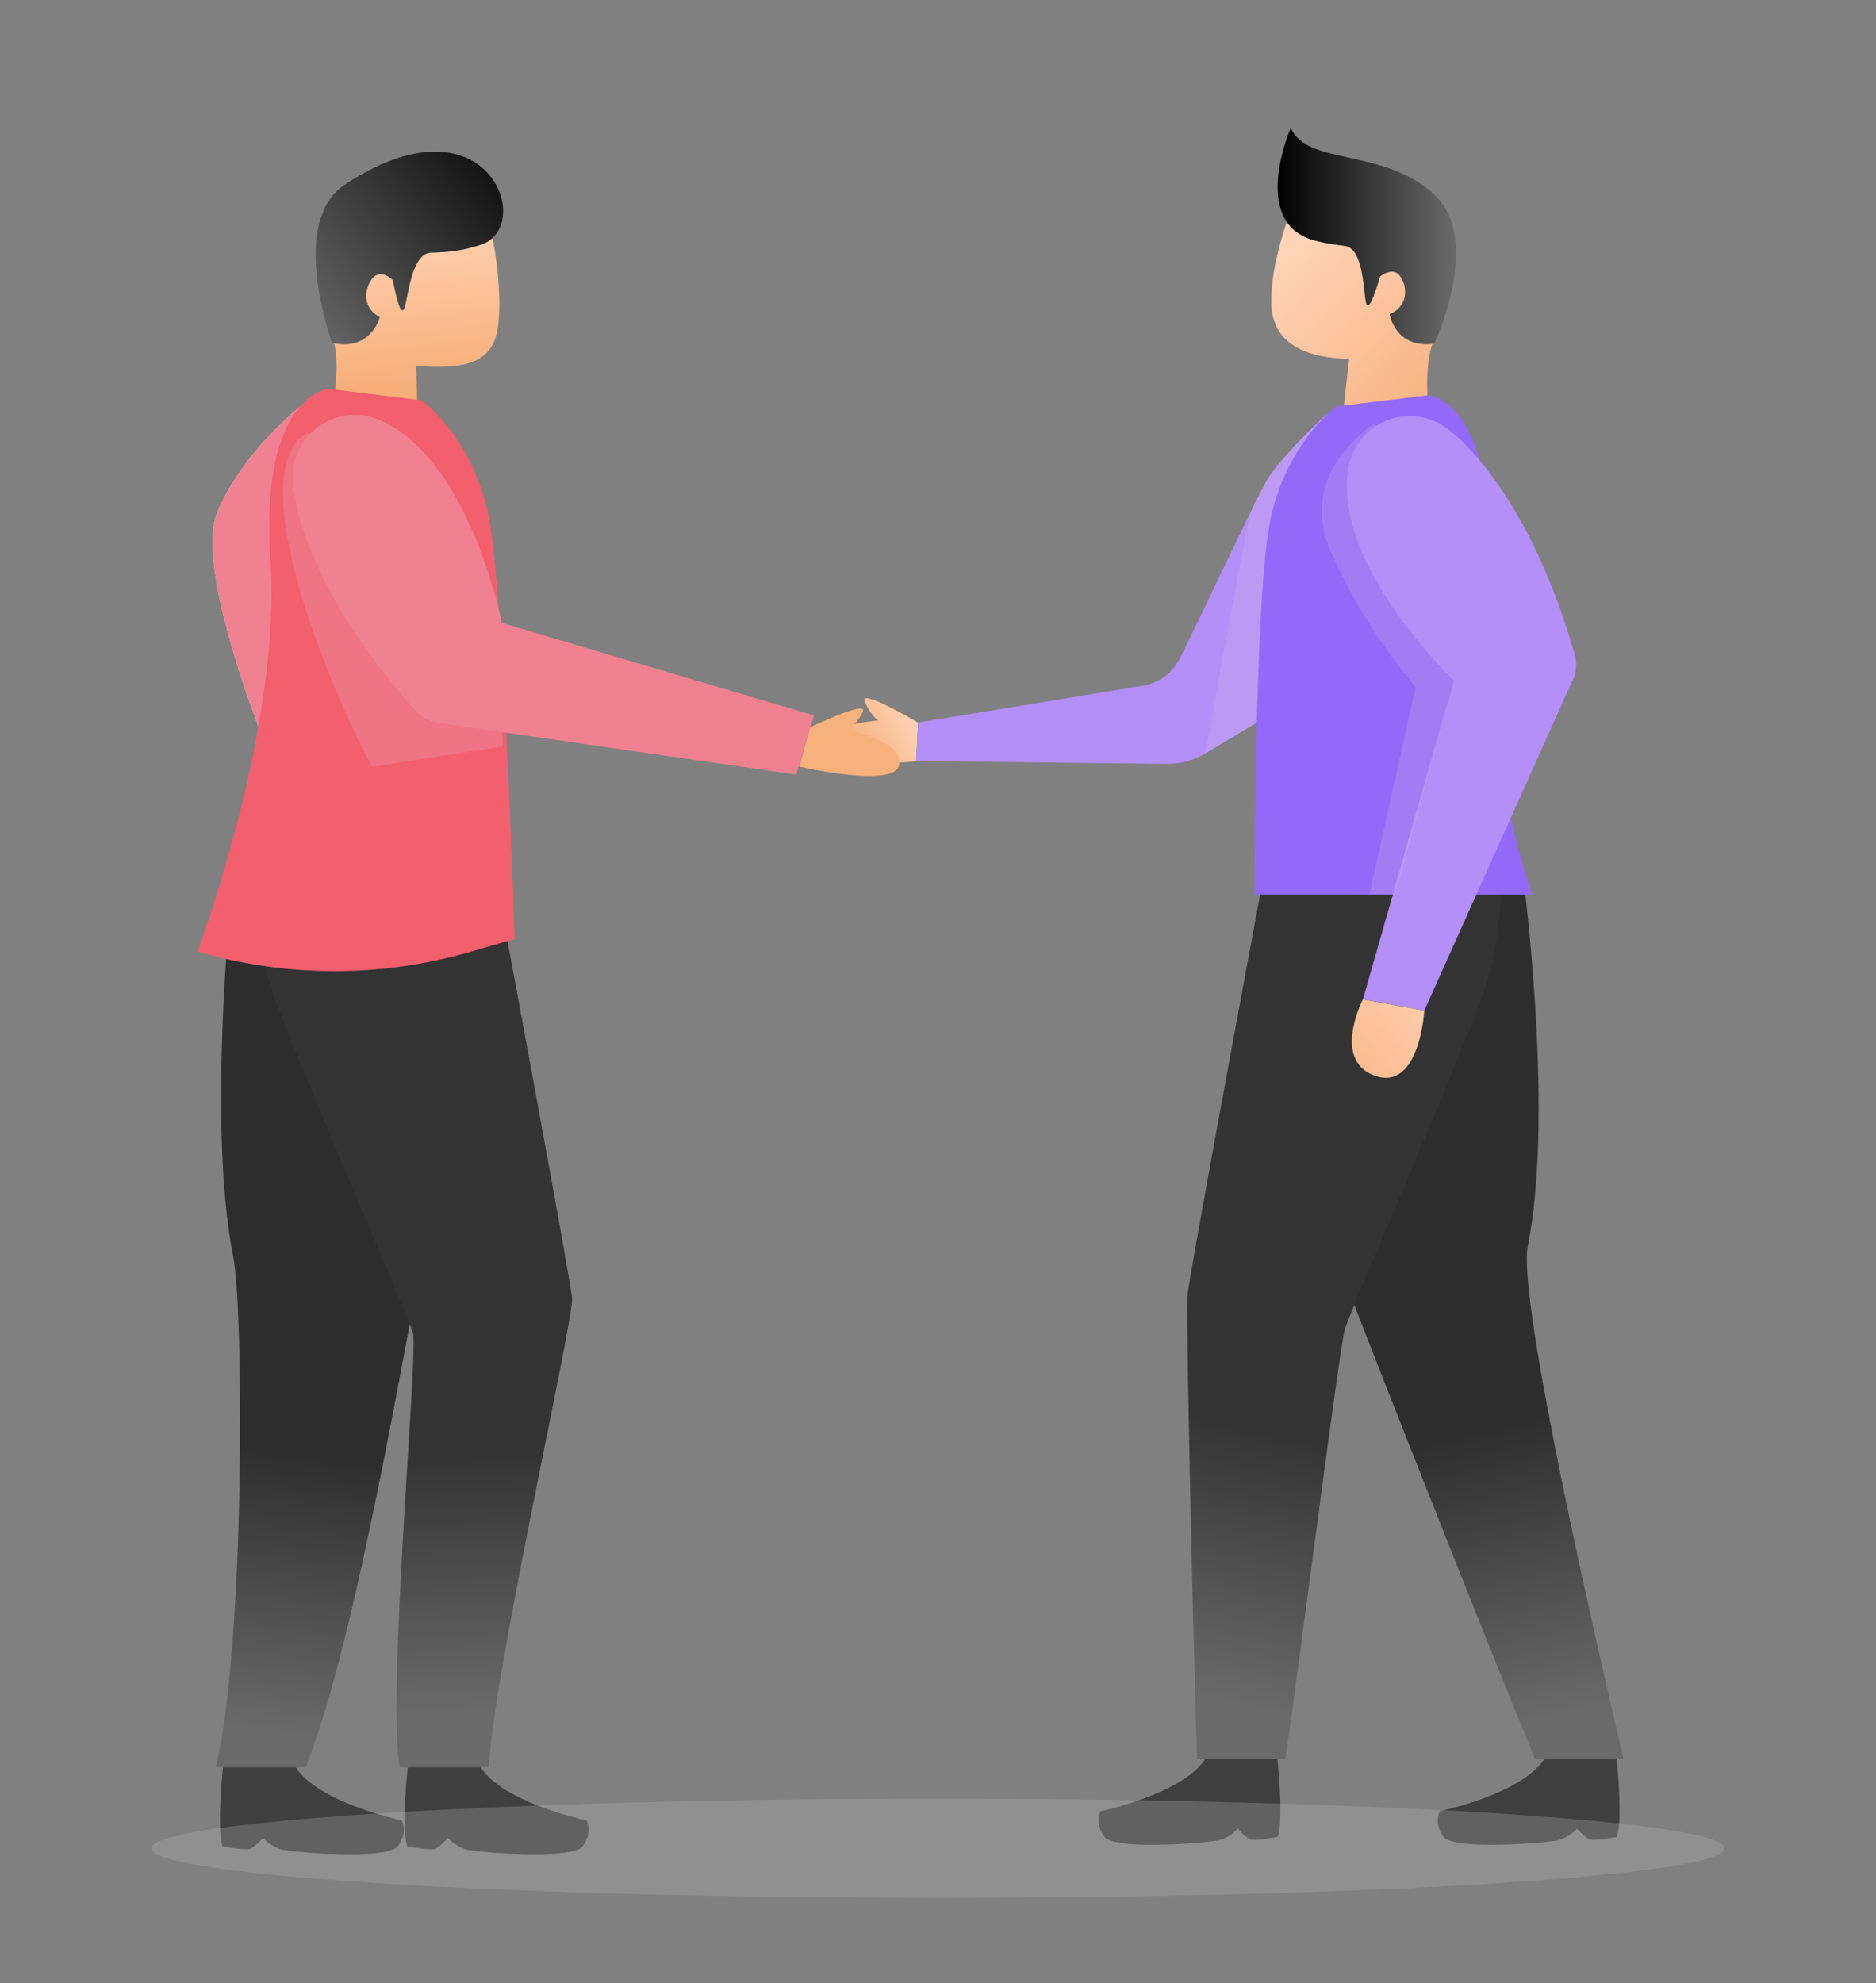 <svg xmlns="http://www.w3.org/2000/svg" xmlns:xlink="http://www.w3.org/1999/xlink" viewBox="0 0 422 446"><rect x="0" y="0" width="422" height="446" fill="#808080" stroke="none"/><defs><style>.cls-1{isolation:isolate;}.cls-2{fill:url(#linear-gradient);}.cls-3{fill:#b38ff7;}.cls-4{fill:#3f3f3f;}.cls-5{fill:url(#linear-gradient-2);}.cls-6{fill:url(#linear-gradient-3);}.cls-7{fill:url(#linear-gradient-4);}.cls-8{fill:url(#linear-gradient-5);}.cls-9{fill:#9369f9;}.cls-10{fill:#e5cce2;opacity:0.2;}.cls-10,.cls-20{mix-blend-mode:multiply;}.cls-11{fill:url(#linear-gradient-6);}.cls-12{fill:url(#linear-gradient-7);}.cls-13{fill:#ef8191;}.cls-14{fill:url(#linear-gradient-8);}.cls-15{fill:url(#linear-gradient-9);}.cls-16{fill:url(#linear-gradient-10);}.cls-17{fill:url(#linear-gradient-11);}.cls-18{fill:#f25f6d;}.cls-19{fill:url(#linear-gradient-12);}.cls-20{fill:#bebebf;opacity:0.27;}</style><linearGradient id="linear-gradient" x1="-3538.98" y1="168.38" x2="-3552.56" y2="161.41" gradientTransform="matrix(-1, 0, 0, 1, -3347, 0)" gradientUnits="userSpaceOnUse"><stop offset="0" stop-color="#f7b17c"/><stop offset="1" stop-color="#ffd3b6"/></linearGradient><linearGradient id="linear-gradient-2" x1="-3700.57" y1="385.79" x2="-3686.17" y2="319.95" gradientTransform="matrix(-1, 0, 0, 1, -3347, 0)" gradientUnits="userSpaceOnUse"><stop offset="0" stop-color="#6a6a6a"/><stop offset="1" stop-color="#2d2d2d"/></linearGradient><linearGradient id="linear-gradient-3" x1="-3619.28" y1="382.76" x2="-3632.31" y2="321.72" gradientTransform="matrix(-1, 0, 0, 1, -3347, 0)" gradientUnits="userSpaceOnUse"><stop offset="0" stop-color="#6a6a6a"/><stop offset="1" stop-color="#333"/></linearGradient><linearGradient id="linear-gradient-4" x1="-3672" y1="93.68" x2="-3636.2" y2="58.24" xlink:href="#linear-gradient"/><linearGradient id="linear-gradient-5" x1="-3674.54" y1="53.09" x2="-3634.41" y2="53.09" gradientTransform="matrix(-1, 0, 0, 1, -3347, 0)" gradientUnits="userSpaceOnUse"><stop offset="0" stop-color="#6a6a6a"/><stop offset="1"/></linearGradient><linearGradient id="linear-gradient-6" x1="-3641.45" y1="247.95" x2="-3672.64" y2="219.6" xlink:href="#linear-gradient"/><linearGradient id="linear-gradient-7" x1="-3416.94" y1="135.35" x2="-3394.78" y2="135.35" gradientTransform="matrix(-1, 0, 0, 1, -3347, 0)" gradientUnits="userSpaceOnUse"><stop offset="0" stop-color="#fff"/><stop offset="0.53" stop-color="#f9eaf7"/></linearGradient><linearGradient id="linear-gradient-8" x1="-3401.33" y1="389.29" x2="-3409.56" y2="326.19" xlink:href="#linear-gradient-2"/><linearGradient id="linear-gradient-9" x1="-3443.35" y1="385.89" x2="-3441.98" y2="327.59" xlink:href="#linear-gradient-3"/><linearGradient id="linear-gradient-10" x1="-6318.03" y1="227.6" x2="-6326.38" y2="183.35" gradientTransform="translate(6407.72 435.66) rotate(5.16)" gradientUnits="userSpaceOnUse"><stop offset="0" stop-color="#f7b17c"/><stop offset="0.18" stop-color="#f7af79"/><stop offset="1" stop-color="#ffd3b6"/></linearGradient><linearGradient id="linear-gradient-11" x1="-3410.79" y1="71.56" x2="-3465.08" y2="29.05" xlink:href="#linear-gradient-5"/><linearGradient id="linear-gradient-12" x1="-6405.01" y1="241.37" x2="-6391.84" y2="228.34" gradientTransform="matrix(0.99, 0.11, -0.11, 1.03, 6573.69, 606.07)" xlink:href="#linear-gradient"/></defs><title>01</title><g class="cls-1"><g id="Layer_1" data-name="Layer 1"><path class="cls-2" d="M206.51,162.52s-13.46-8-12-4.72,3.08,4.25,3.08,4.25-12.65.71-12.53,6.14,21,3,21,3Z"/><path class="cls-3" d="M298.23,93.33S288.18,102.66,285,108c-2.46,4.11-14.32,29.46-19.6,40.07a11.37,11.37,0,0,1-8.63,6.2l-50.21,8.21-.49,8.66,56.3.66a16.57,16.57,0,0,0,8.73-2.35l36.15-21.63Z"/><path class="cls-4" d="M347.89,394.74c-4.23,8.47-24,12.6-24,12.6s-1.44,2.5.78,5.69,23,1.43,25.64.88a9.1,9.1,0,0,0,4.42-2.65,14.62,14.62,0,0,0,2.7,2.39c1,.48,6.29-.54,6.29-.54,1.28-3.37.14-16.31-.2-18.37Z"/><path class="cls-5" d="M343.68,280.24c-2.38,11.86,15,87.67,21.52,115.28H345.27c-11.76-28.46-43.16-108-45.12-113.85-2.4-7.17-2.88-94.24-2.88-94.24s46.88,4.79,45,6.7C342.24,194.13,349.89,249.14,343.68,280.24Z"/><path class="cls-4" d="M271.59,394.74c-4.23,8.47-24,12.6-24,12.6s-1.44,2.5.78,5.69,23,1.43,25.64.88a9.1,9.1,0,0,0,4.42-2.65,14.62,14.62,0,0,0,2.7,2.39c1,.48,6.29-.54,6.29-.54,1.28-3.37.14-16.31-.2-18.37Z"/><path class="cls-6" d="M302.54,298.89c-1.26,4.18-10.59,77.9-13.4,96.63H269.29c-.72-19.6-2.57-99.66-2.15-104.28.48-5.26,18.18-100,18.18-100L337,189.35a76.94,76.94,0,0,1-3.83,35.4C326.46,242.92,304,294.11,302.54,298.89Z"/><path class="cls-7" d="M286,68.71c.41,8.75,8,11.78,17.47,12l-1.33,12.09,19.09-2s-.81-8.62,1-13.48c-8.44.9-9.6-6.65-9.6-6.65,5.11-2.27,3.52-7.7,1.86-9.08s-4.07.6-4.07.6-2.48,9.14-3.15,5.68c-.59-3.11-.58-12.1-4.82-12.59-7.08-.81-9.06-2.07-9.06-2.07a9.81,9.81,0,0,1-3.91-3.31C288.27,53.39,285.7,61.76,286,68.71Z"/><path class="cls-8" d="M310.41,62.19s2.4-2,4.07-.6,3.25,6.81-1.86,9.08c0,0,1.2,7.79,10,6.61,0,0,11.17-23.46-.17-33.69-11.59-10.46-28.38-6.28-32.1-14.81,0,0-8.34,18.94,3,24.43,0,0,2,1.26,9.05,2.07,4.25.49,4.24,9.48,4.84,12.59C307.93,71.33,310.41,62.19,310.41,62.19Z"/><path class="cls-9" d="M321.31,88.89s15.43,1.44,12.92,38.39,10.4,73.91,10.4,73.91H282.21s0-63.86,3.23-82.52S300.62,91.4,300.62,91.4Z"/><path class="cls-3" d="M303.25,105.47a14,14,0,0,1,21.26-9.79c5.08,3.15,20.12,17.77,29.73,51.58a8,8,0,0,1-.62,6l-33.22,74-13.82-2.49,20.47-71.67S299.77,127.22,303.25,105.47Z"/><path class="cls-10" d="M318.44,154.55s-12.19-14-19.37-31.21,10-28,10-28l.3.51a14,14,0,0,0-6.16,9.62c-3.48,21.74,23.8,47.63,23.8,47.63l-13.11,48.08h-5.86Z"/><path class="cls-10" d="M271.15,169.42l11.56-6.91c.44-17.11,1.23-35.26,2.73-43.84a46.06,46.06,0,0,1,12.8-25.19c-1,.87-2.15,1.94-3.45,3.18-3.23,3.2-7.84,8-9.84,11.38-.64,1.07-1.93,3.6-3.57,6.94C279.16,124.71,273.53,156.08,271.15,169.42Z"/><path class="cls-11" d="M320.4,227.27s-1.06,18.07-11,14.7-2.84-17.19-2.84-17.19Z"/><path class="cls-12" d="M69.94,89.51s-14.65,10.63-21,25.52,16.3,66.16,16.3,66.16Z"/><path class="cls-13" d="M69.94,89.51s-14.65,10.63-21,25.52,16.3,66.16,16.3,66.16Z"/><path class="cls-4" d="M66.08,396.65c4.28,8.56,24.28,12.74,24.28,12.74s1.46,2.52-.79,5.75-23.28,1.45-25.92.89a9.14,9.14,0,0,1-4.47-2.68,15,15,0,0,1-2.73,2.42c-1,.48-6.36-.55-6.36-.55-1.29-3.41-.15-16.49.2-18.57Z"/><path class="cls-14" d="M52.46,282.56c2.39,12,2.69,87-3.89,114.88H68.72c11.9-28.77,24.6-109.16,26.58-115.11,2.42-7.25,2.9-95.27,2.9-95.27s-47.4,4.83-45.46,6.77C52.74,193.83,46.17,251.12,52.46,282.56Z"/><path class="cls-4" d="M107.67,396.65c4.27,8.56,24.27,12.74,24.27,12.74s1.47,2.52-.79,5.75-23.27,1.45-25.91.89a9.14,9.14,0,0,1-4.47-2.68A15,15,0,0,1,98,415.77c-1,.48-6.36-.55-6.36-.55-1.29-3.41-.15-16.49.2-18.57Z"/><path class="cls-15" d="M92.88,299.75c1.27,4.21-5.8,78.75-3,97.69H110c.72-19.81,19.1-100.77,18.68-105.43-.48-5.32-18.38-101.08-18.38-101.08L58.06,189a77.83,77.83,0,0,0,3.87,35.79C68.7,243.16,91.43,294.91,92.88,299.75Z"/><path class="cls-16" d="M112,73.62c-1.21,8.77-8.74,9.34-18.33,8.65l.24,12.29-19-3.7s1.59-8.61.24-13.66c8.42,1.67,10.28-5.83,10.28-5.83-4.94-2.75-2.85-8.08-1-9.32s4,1,4,1,1.67,9.44,2.65,6C91.91,66,92.72,56.9,97,56.8c7.2-.17,9.31-1.26,9.31-1.26a9.88,9.88,0,0,0,4.23-3C111.48,56.19,113,66.65,112,73.62Z"/><path class="cls-17" d="M88.38,63s-2.24-2.22-4-1-3.89,6.57,1,9.32c0,0-1.92,7.74-10.68,5.74,0,0-10-27.09,2.91-35.57,31.93-21,42.77,9,30.84,13.47A37.22,37.22,0,0,1,97,56.8C92.72,56.9,91.91,66,91,69,90.05,72.46,88.38,63,88.38,63Z"/><path class="cls-18" d="M73.9,87.43s-15.6,1.45-13.06,38.81S44.42,214,44.42,214h0a109.78,109.78,0,0,0,61.45.05l9.91-2.88s-2.34-74.8-5.61-93.67S94.82,90,94.82,90Z"/><path class="cls-13" d="M85.45,94.49A14,14,0,0,0,65.79,107.2c-.06,6,4.23,26.51,27.64,52.73a8.07,8.07,0,0,0,5.4,2.69l80.28,11.58,4-13.3-70.22-20.8S105.68,103.2,85.45,94.49Z"/><path class="cls-19" d="M182.27,163.56s13.5-6.54,11.73-3.29-3.51,4-3.51,4,12.49,2.06,11.78,7.63-22.49.48-22.49.48Z"/><path class="cls-10" d="M65.21,123.78c5.2,24.09,18.43,48.66,18.43,48.66l29.42-4.54c0-1.07,0-2.15-.06-3.25l-14.16-2a8.06,8.06,0,0,1-5.42-2.68C70,133.71,65.73,113.18,65.79,107.2a13.89,13.89,0,0,1,3.83-9.54,1,1,0,0,1-.15-.36S60,99.67,65.21,123.78Z"/><ellipse class="cls-20" cx="211" cy="415.68" rx="176.95" ry="11.16"/></g></g></svg>